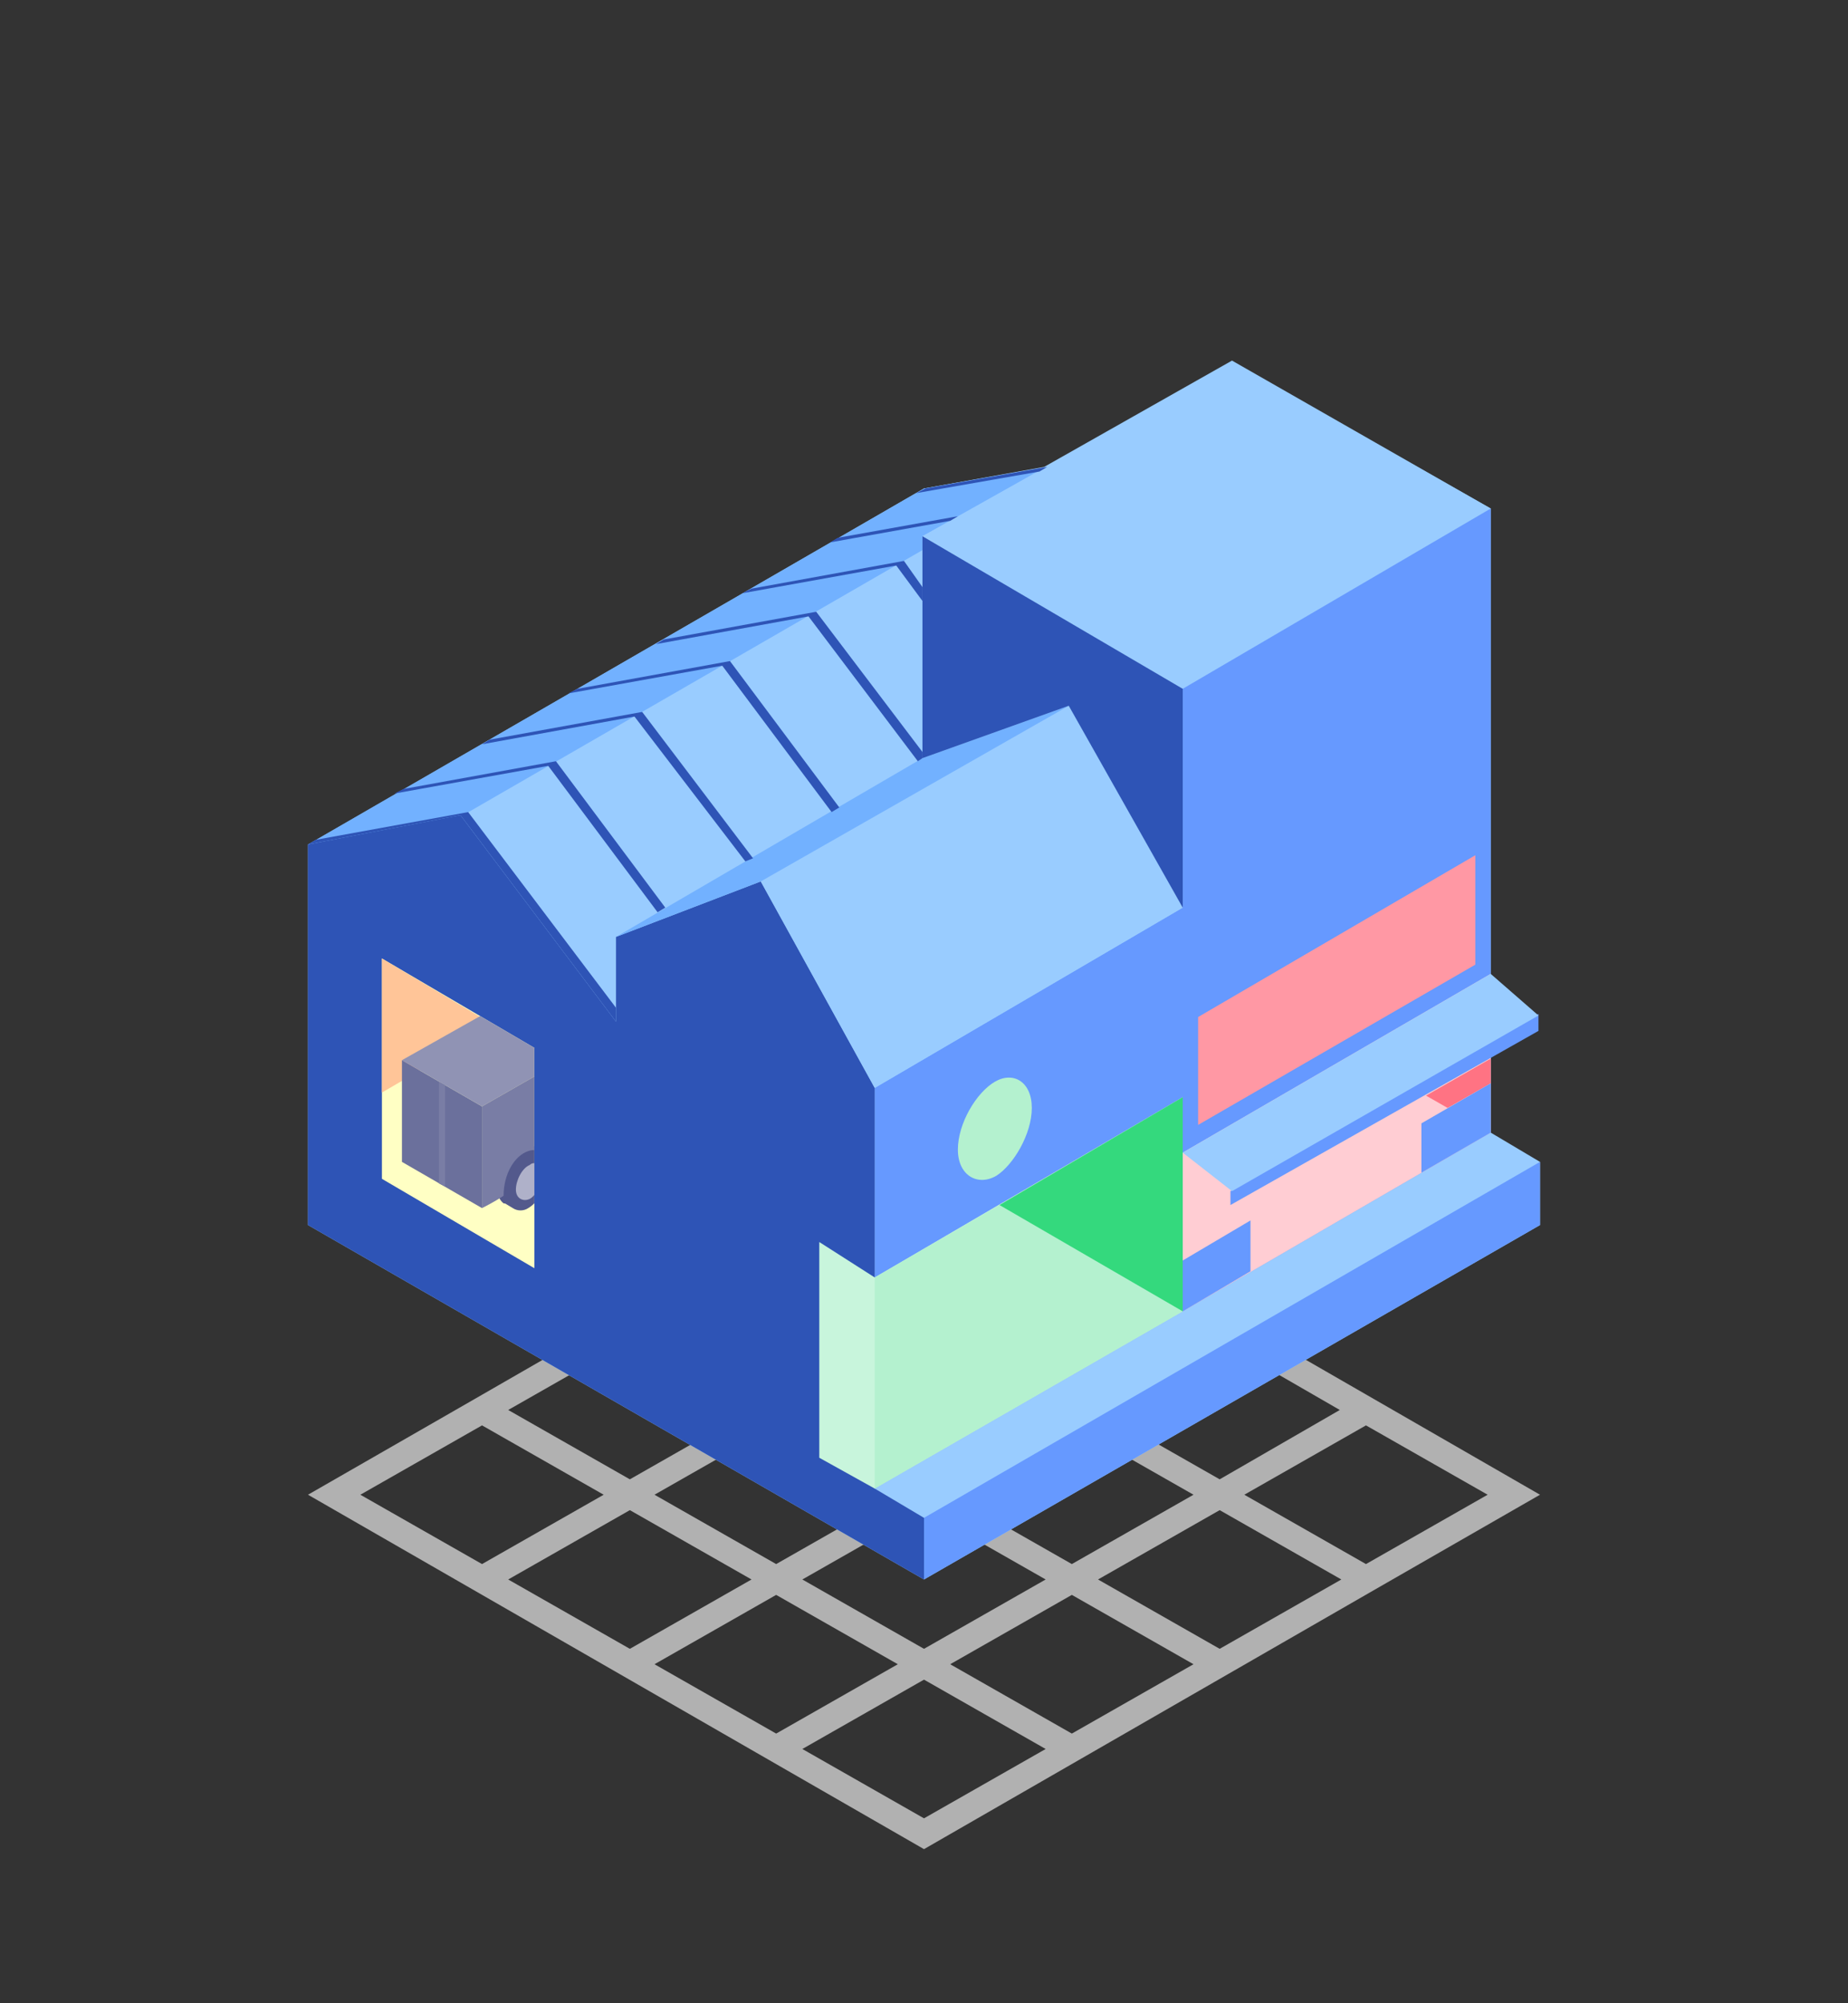 <?xml version="1.0" encoding="UTF-8"?> <!-- Generator: Adobe Illustrator 18.1.1, SVG Export Plug-In . SVG Version: 6.00 Build 0) --> <svg xmlns="http://www.w3.org/2000/svg" xmlns:xlink="http://www.w3.org/1999/xlink" version="1.1" x="0px" y="0px" viewBox="0 0 120 130" xml:space="preserve"><rect x="0" y="0" width="120" height="130" fill="#333333" stroke="none"/> <g id="reperes"> <g> <path fill="#B1B1B1" d="M89.2,103.2L100,97L60.4,74.2L60,74L30.8,90.8c0,0,0,0,0,0L20,97l40,23L89.2,103.2 C89.1,103.2,89.1,103.2,89.2,103.2z M88.7,101.5L80.8,97l7.9-4.5l7.9,4.5L88.7,101.5z M79.2,107l-7.9-4.5l7.9-4.5l7.9,4.5 L79.2,107z M69.6,112.5l-7.9-4.5l7.9-4.5l7.9,4.5L69.6,112.5z M42.5,108l7.9-4.5l7.9,4.5l-7.9,4.5L42.5,108z M33,102.5l7.9-4.5 l7.9,4.5l-7.9,4.5L33,102.5z M40.9,87l7.9,4.5L40.9,96L33,91.5L40.9,87z M50.4,81.5l7.9,4.5l-7.9,4.5L42.5,86L50.4,81.5z M77.5,86 l-7.9,4.5L61.7,86l7.9-4.5L77.5,86z M87,91.5L79.2,96l-7.9-4.5l7.9-4.5L87,91.5z M77.5,97l-7.9,4.5L61.7,97l7.9-4.5L77.5,97z M67.9,91.5L60,96l-7.9-4.5L60,87L67.9,91.5z M50.4,92.5l7.9,4.5l-7.9,4.5L42.5,97L50.4,92.5z M52.1,102.5L60,98l7.9,4.5L60,107 L52.1,102.5z M67.9,80.5L60,85l-7.9-4.5l7.9-4.5L67.9,80.5z M31.3,92.5l7.9,4.5l-7.9,4.5L23.4,97L31.3,92.5z M52.1,113.5L60,109 l7.9,4.5l-7.9,4.5L52.1,113.5z"></path> </g> <path fill="#99CCFF" d="M96.8,73.5l0-40.5L80,23.4l-12.2,6.9L60,31.7l-39.8,23L20,54.8l0,24.7l40,23l0,0l40-23v-4.1L96.8,73.5z"></path> <polygon fill="#72B1FF" points="59.9,34.8 68,30.3 60,31.7 20,54.8 29.9,53 59.9,35.7 "></polygon> <polygon fill="#99CCFF" points="59.9,34.8 76.8,44.7 96.8,33 80,23.5 "></polygon> <polygon fill="#6699FF" points="60,102.5 100,79.5 100,75.4 60,98.5 "></polygon> <polygon fill="#6699FF" points="76.8,44.7 76.8,58.9 56.8,70.6 56.8,96.6 76.8,85.1 76.8,85.1 96.8,73.5 96.8,33 "></polygon> <polygon fill="#FFCDD3" points="76.8,85.1 96.8,73.5 96.8,63.2 76.8,74.8 "></polygon> <polygon fill="#FF7383" points="96.8,70.3 96.8,68.7 92.6,71.1 94,71.9 "></polygon> <polygon fill="#2E54B6" points="56.8,96.6 56.8,70.6 49.4,57.2 40,60.8 40,66.3 29.9,52.9 20,54.8 20,77.6 20,77.6 20,79.5 60,102.5 60,98.5 "></polygon> <polygon fill="#C8F5DC" points="76.8,71.2 56.8,82.9 56.8,82.9 53.2,80.6 53.2,94.6 56.8,96.6 56.8,96.6 76.8,85.1 "></polygon> <polygon fill="#B4F1CF" points="56.8,96.6 76.8,85.1 64.9,78.2 56.8,82.9 "></polygon> <polygon fill="#34D97D" points="76.8,85.1 76.8,71.2 64.9,78.2 "></polygon> <polygon fill="#6699FF" points="76.8,85.1 81.2,82.5 81.2,79.2 76.8,81.8 "></polygon> <polygon fill="#6699FF" points="92.3,76.1 96.8,73.5 96.8,70.3 92.3,72.9 "></polygon> <polygon fill="#FFFFC4" points="24.8,62.2 24.8,76.5 34.7,82.3 34.7,68 "></polygon> <polygon fill="#FFC598" points="32.2,66.6 24.8,62.2 24.8,70.9 "></polygon> <polygon fill="#99CCFF" points="49.4,57.2 56.8,70.6 76.8,58.9 69.4,45.8 "></polygon> <polygon fill="#72B1FF" points="49.4,57.2 40,60.8 59.9,49.2 69.4,45.8 "></polygon> <g> <g> <path fill="#B4F1CF" d="M67,71.9c0,1.7-1.2,3.7-2.3,4.4c-1.2,0.7-2.5,0-2.5-1.7c0-1.7,1.2-3.7,2.4-4.4C65.8,69.5,67,70.2,67,71.9 z"></path> </g> </g> <g> <defs> <polygon id="SVGID_80_" points="24.8,62.2 24.8,76.5 34.7,82.3 34.7,68 "></polygon> </defs> <clipPath id="SVGID_1_"> <use xlink:href="#SVGID_80_" overflow="visible"></use> </clipPath> <g clip-path="url(#SVGID_1_)"> <polygon fill="#6B709C" points="26.1,68.8 26.1,75.4 31.3,78.4 31.3,71.8 "></polygon> <polygon fill="#797DA5" points="28.5,76.8 28.9,77 28.9,70.4 28.5,70.2 "></polygon> <polygon fill="#9093B4" points="26.1,68.8 33.2,64.8 38.3,67.8 31.3,71.8 "></polygon> <path fill="#53598C" d="M35.3,74.8l-0.6-0.4c0,0,0,0,0,0l0,0l0,0c-0.3-0.2-0.6-0.1-1,0c-0.7,0.4-1.4,1.6-1.4,2.7 c0,0.4,0.1,0.7,0.3,0.9l0,0l0,0c0.1,0.1,0.1,0.1,0.2,0.1l0.5,0.3l0,0c0.3,0.2,0.7,0.2,1,0c0.7-0.4,1.4-1.6,1.4-2.6 C35.8,75.4,35.6,75,35.3,74.8z"></path> <g> <g> <path fill="#AFB1C9" d="M35.2,76.2c0,0.6-0.4,1.4-0.8,1.6c-0.4,0.2-0.9,0-0.9-0.6c0-0.6,0.4-1.4,0.9-1.6 C34.7,75.3,35.2,75.6,35.2,76.2z"></path> </g> </g> <path fill="#797DA5" d="M38.3,67.8v6.6l-2.6,1.5c0,0-0.2-1.6-1.4-1.2c-0.9,0.3-1.6,1.5-1.6,2.9c-0.6,0.4-1.4,0.8-1.4,0.8v-6.6 L38.3,67.8z"></path> </g> </g> <polygon fill="#6699FF" points="79.9,78.2 99.9,66.9 99.9,65.8 79.9,77.3 "></polygon> <polygon fill="#99CCFF" points="80,77.3 99.9,65.9 96.8,63.2 76.8,74.8 "></polygon> <polygon fill="#FF98A4" points="77.8,73 95.8,62.6 95.8,55.5 77.8,66 "></polygon> <g> <polygon fill="#2E54B6" points="62.2,33.5 54.4,34.9 53.9,35.2 61.7,33.8 "></polygon> <polygon fill="#2E54B6" points="68,30.3 60.1,31.7 59.5,32 67.5,30.6 "></polygon> <polygon fill="#2E54B6" points="58.2,36.7 59.9,39 59.9,38.1 58.7,36.4 58.7,36.4 48.8,38.2 48.2,38.5 58.2,36.7 "></polygon> <polygon fill="#2E54B6" points="46.9,43.2 54,52.7 54.5,52.4 47.4,42.9 47.4,42.9 37.5,44.7 36.9,45 46.9,43.2 "></polygon> <polygon fill="#2E54B6" points="29.9,52.9 40,66.3 40,65.4 30.4,52.7 30.4,52.7 20.5,54.5 20,54.8 "></polygon> <polygon fill="#2E54B6" points="52.5,40 59.6,49.4 59.9,49.2 59.9,49.2 59.9,48.8 53,39.7 53,39.7 43.1,41.5 42.6,41.8 52.5,40 "></polygon> <polygon fill="#2E54B6" points="35.6,49.7 42.7,59.2 43.2,58.9 36.1,49.4 36.1,49.4 26.2,51.2 25.6,51.5 35.6,49.7 "></polygon> <polygon fill="#2E54B6" points="41.2,46.5 48.4,55.9 48.9,55.7 41.7,46.2 41.7,46.2 31.8,48 31.3,48.3 41.2,46.5 "></polygon> </g> <polygon fill="#2E54B6" points="69.4,45.8 76.8,58.9 76.8,44.7 59.9,34.8 59.9,49.2 "></polygon> </g> <g id="Calque_2"> </g> </svg> 